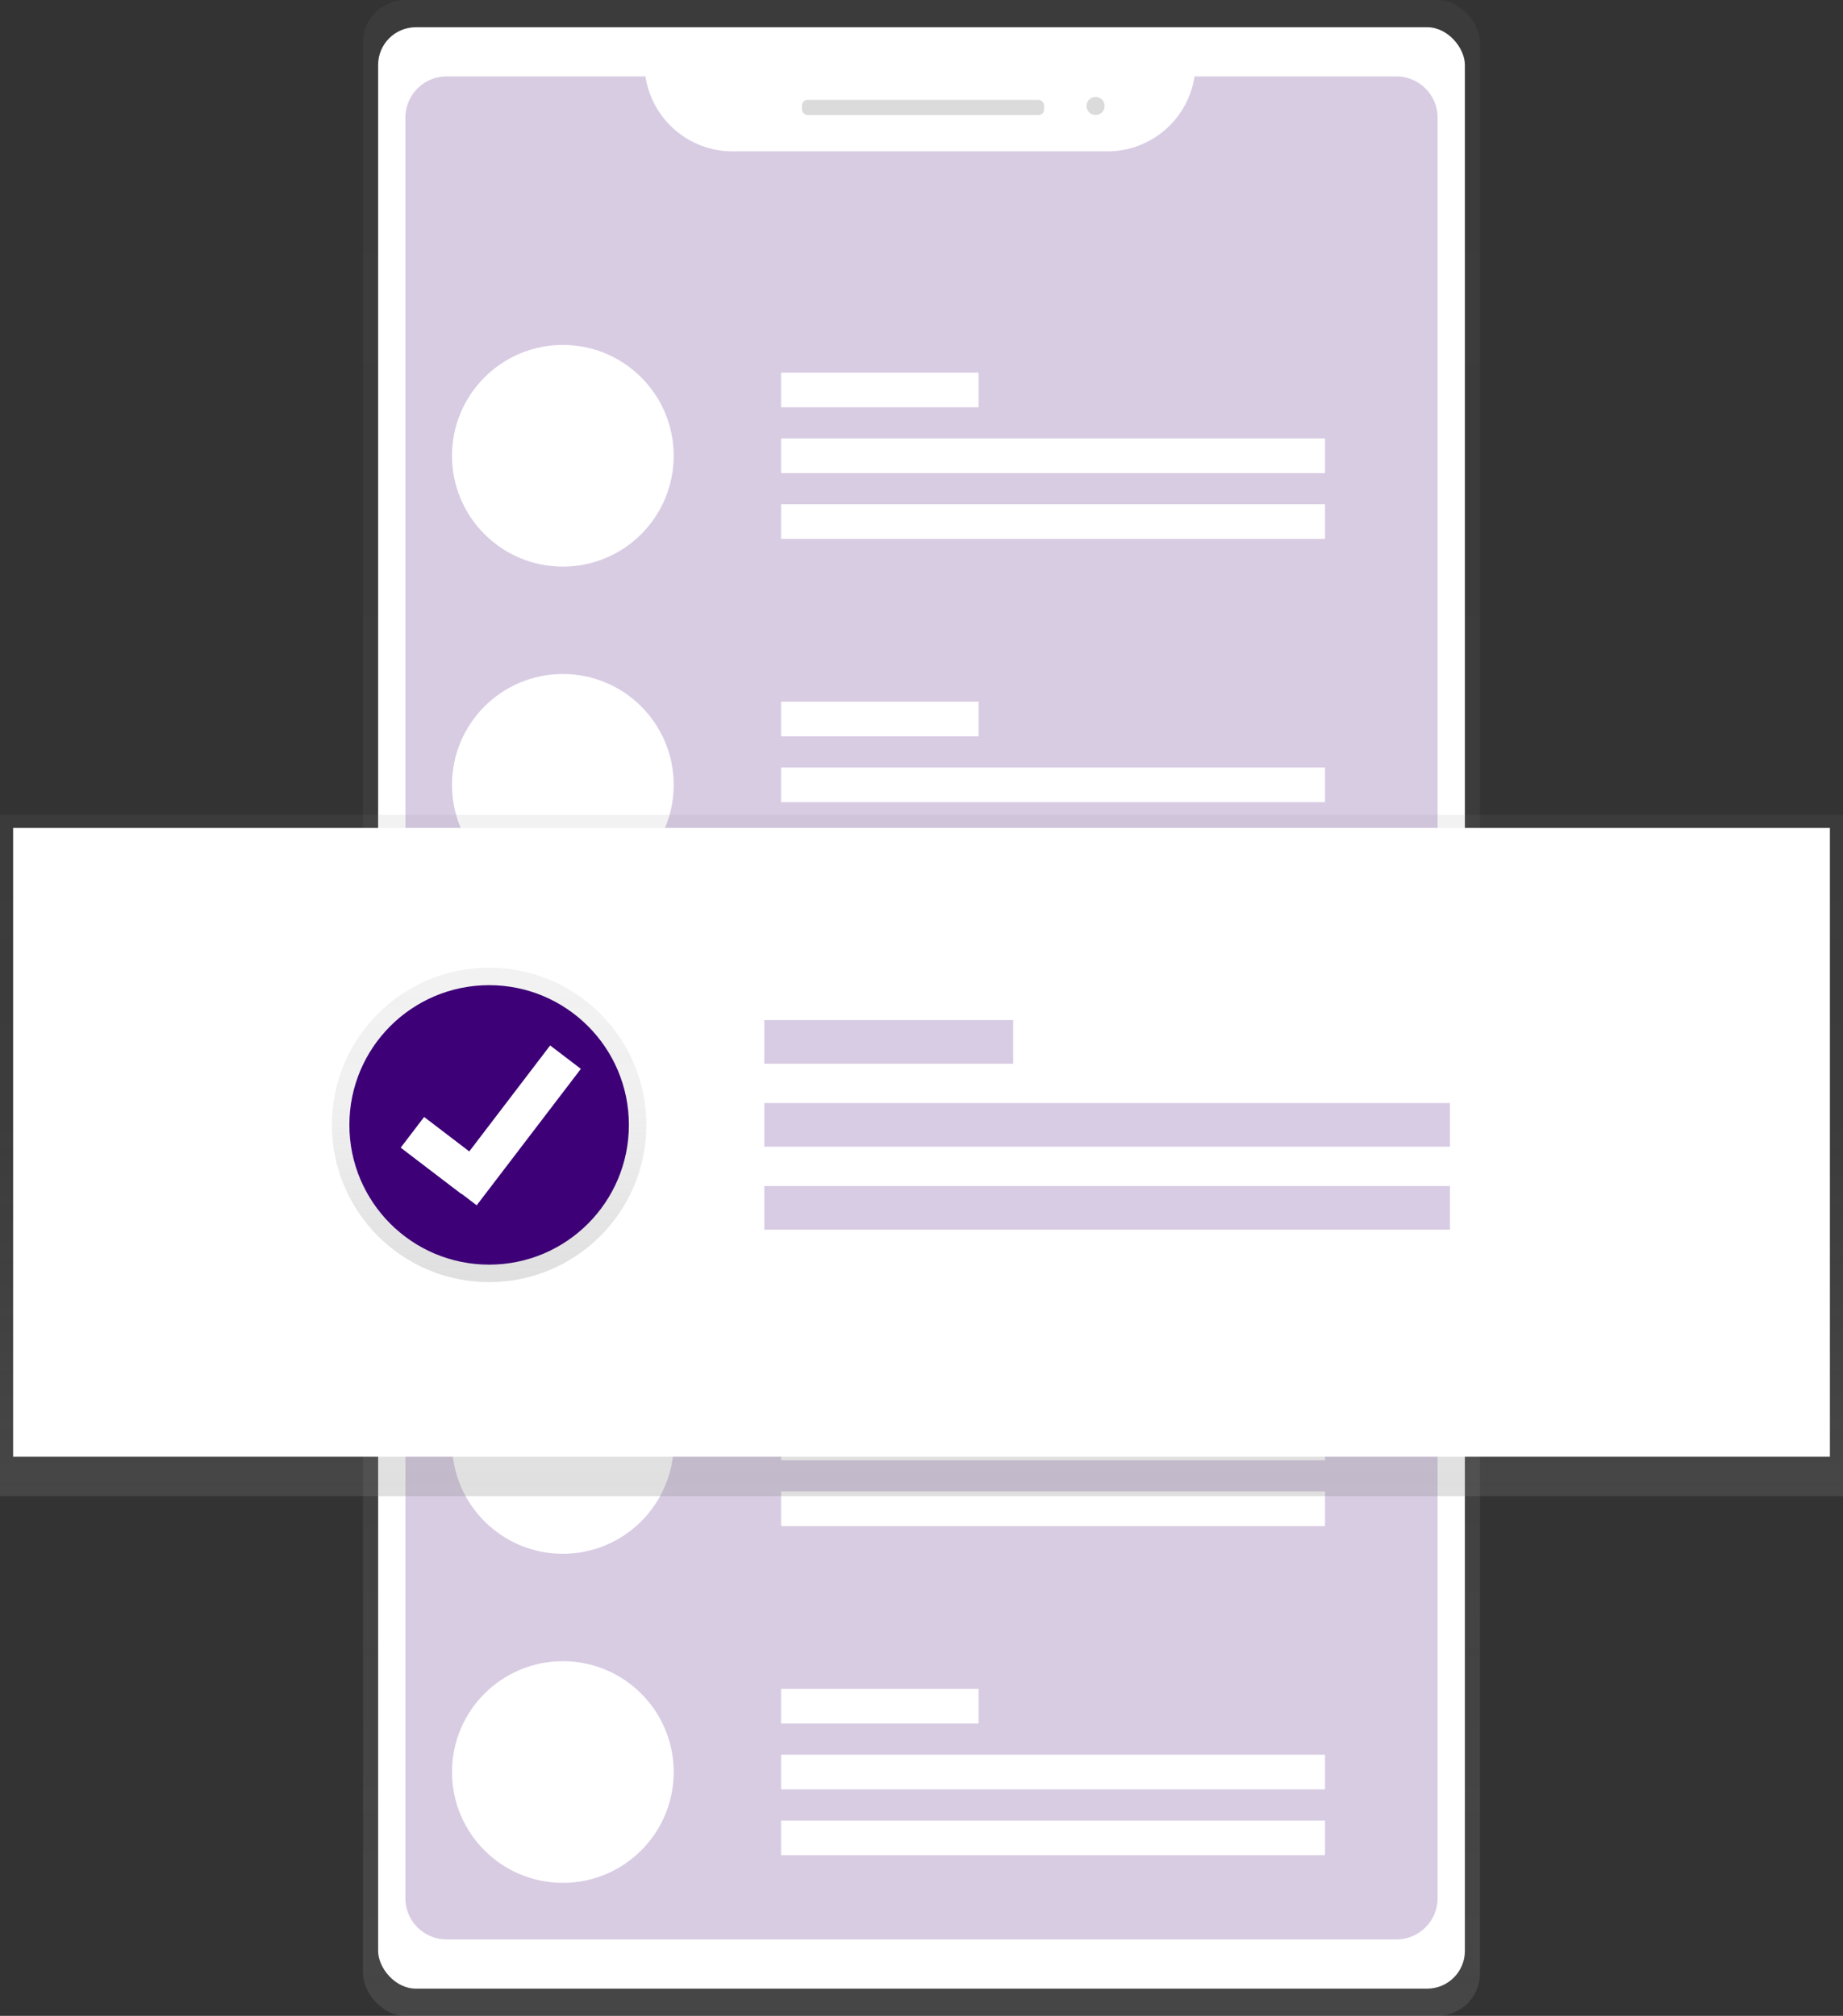 <?xml version="1.0" encoding="UTF-8"?> <svg xmlns="http://www.w3.org/2000/svg" xmlns:xlink="http://www.w3.org/1999/xlink" id="b9a38b5d-9c66-4a75-a477-70b37749fa7e" data-name="Layer 1" width="666.24" height="728.82" viewBox="0 0 666.24 728.82"><rect x="0" y="0" width="666.24" height="728.82" fill="#333333" stroke="none"/><defs><linearGradient id="0b4bbb50-2c74-4271-bf06-9944ea4886f0" x1="600" y1="814.41" x2="600" y2="85.59" gradientTransform="translate(-266.87 -85.6)" gradientUnits="userSpaceOnUse"><stop offset="0" stop-color="gray" stop-opacity="0.25"></stop><stop offset="0.54" stop-color="gray" stop-opacity="0.12"></stop><stop offset="1" stop-color="gray" stop-opacity="0.1"></stop></linearGradient><linearGradient id="3343e46b-8287-40fd-bf41-51a7a19771a9" x1="333.12" y1="540.89" x2="333.12" y2="294.6" gradientTransform="matrix(1, 0, 0, 1, 0, 0)" xlink:href="#0b4bbb50-2c74-4271-bf06-9944ea4886f0"></linearGradient><linearGradient id="53153d7b-989b-4b45-8d94-5525de3b761a" x1="176.82" y1="463.53" x2="176.82" y2="349.86" gradientTransform="matrix(1, 0, 0, 1, 0, 0)" xlink:href="#0b4bbb50-2c74-4271-bf06-9944ea4886f0"></linearGradient></defs><title>select</title><rect x="131.23" width="403.77" height="728.81" rx="15.34" ry="15.34" fill="url(#0b4bbb50-2c74-4271-bf06-9944ea4886f0)"></rect><rect x="136.69" y="9.85" width="392.86" height="709.12" rx="13.64" ry="13.64" fill="#fff"></rect><path d="M698.7,113.22a31.85,31.85,0,0,1-31.39,27.09H531.61a31.85,31.85,0,0,1-31.39-27.09H428.35a14.92,14.92,0,0,0-14.92,14.92V771.86a14.92,14.92,0,0,0,14.92,14.92H771.65a14.92,14.92,0,0,0,14.92-14.92V128.14a14.92,14.92,0,0,0-14.92-14.92Z" transform="translate(-266.88 -85.59)" fill="#3d0077" opacity="0.2"></path><rect x="289.9" y="36.12" width="87.55" height="5.47" rx="2" ry="2" fill="#dbdbdb"></rect><circle cx="396.05" cy="38.31" r="3.28" fill="#dbdbdb"></circle><circle cx="203.47" cy="164.78" r="40.07" fill="#fff"></circle><rect x="282.37" y="134.72" width="71.38" height="12.52" fill="#fff"></rect><rect x="282.37" y="158.51" width="196.62" height="12.52" fill="#fff"></rect><rect x="282.37" y="182.31" width="196.62" height="12.52" fill="#fff"></rect><circle cx="203.47" cy="283.75" r="40.07" fill="#fff"></circle><rect x="282.37" y="253.69" width="71.38" height="12.52" fill="#fff"></rect><rect x="282.37" y="277.49" width="196.62" height="12.52" fill="#fff"></rect><rect x="282.37" y="301.28" width="196.62" height="12.52" fill="#fff"></rect><circle cx="203.47" cy="402.72" r="40.07" fill="#fff"></circle><rect x="282.37" y="372.66" width="71.38" height="12.52" fill="#fff"></rect><rect x="282.37" y="396.46" width="196.62" height="12.52" fill="#fff"></rect><rect x="282.37" y="420.25" width="196.62" height="12.52" fill="#fff"></rect><circle cx="203.47" cy="521.69" r="40.07" fill="#fff"></circle><rect x="282.37" y="491.63" width="71.38" height="12.52" fill="#fff"></rect><rect x="282.37" y="515.43" width="196.62" height="12.52" fill="#fff"></rect><rect x="282.37" y="539.22" width="196.62" height="12.52" fill="#fff"></rect><circle cx="203.47" cy="640.66" r="40.07" fill="#fff"></circle><rect x="282.37" y="610.61" width="71.38" height="12.52" fill="#fff"></rect><rect x="282.37" y="634.4" width="196.62" height="12.52" fill="#fff"></rect><rect x="282.37" y="658.19" width="196.62" height="12.52" fill="#fff"></rect><rect y="294.6" width="666.24" height="246.29" fill="url(#3343e46b-8287-40fd-bf41-51a7a19771a9)"></rect><rect x="4.74" y="299.34" width="656.77" height="227.34" fill="#fff"></rect><circle cx="176.82" cy="406.7" r="56.84" fill="url(#53153d7b-989b-4b45-8d94-5525de3b761a)"></circle><circle cx="176.82" cy="406.7" r="50.52" fill="#3d0077"></circle><g opacity="0.2"><rect x="276.28" y="368.8" width="89.99" height="15.79" fill="#3d0077"></rect><rect x="276.28" y="398.8" width="247.87" height="15.79" fill="#3d0077"></rect><rect x="276.28" y="428.8" width="247.87" height="15.79" fill="#3d0077"></rect></g><polygon points="209.98 386.44 198.88 377.97 169.64 416.29 153.32 403.83 144.85 414.93 166.73 431.63 166.79 431.55 172.32 435.77 209.98 386.44" fill="#fff"></polygon></svg> 